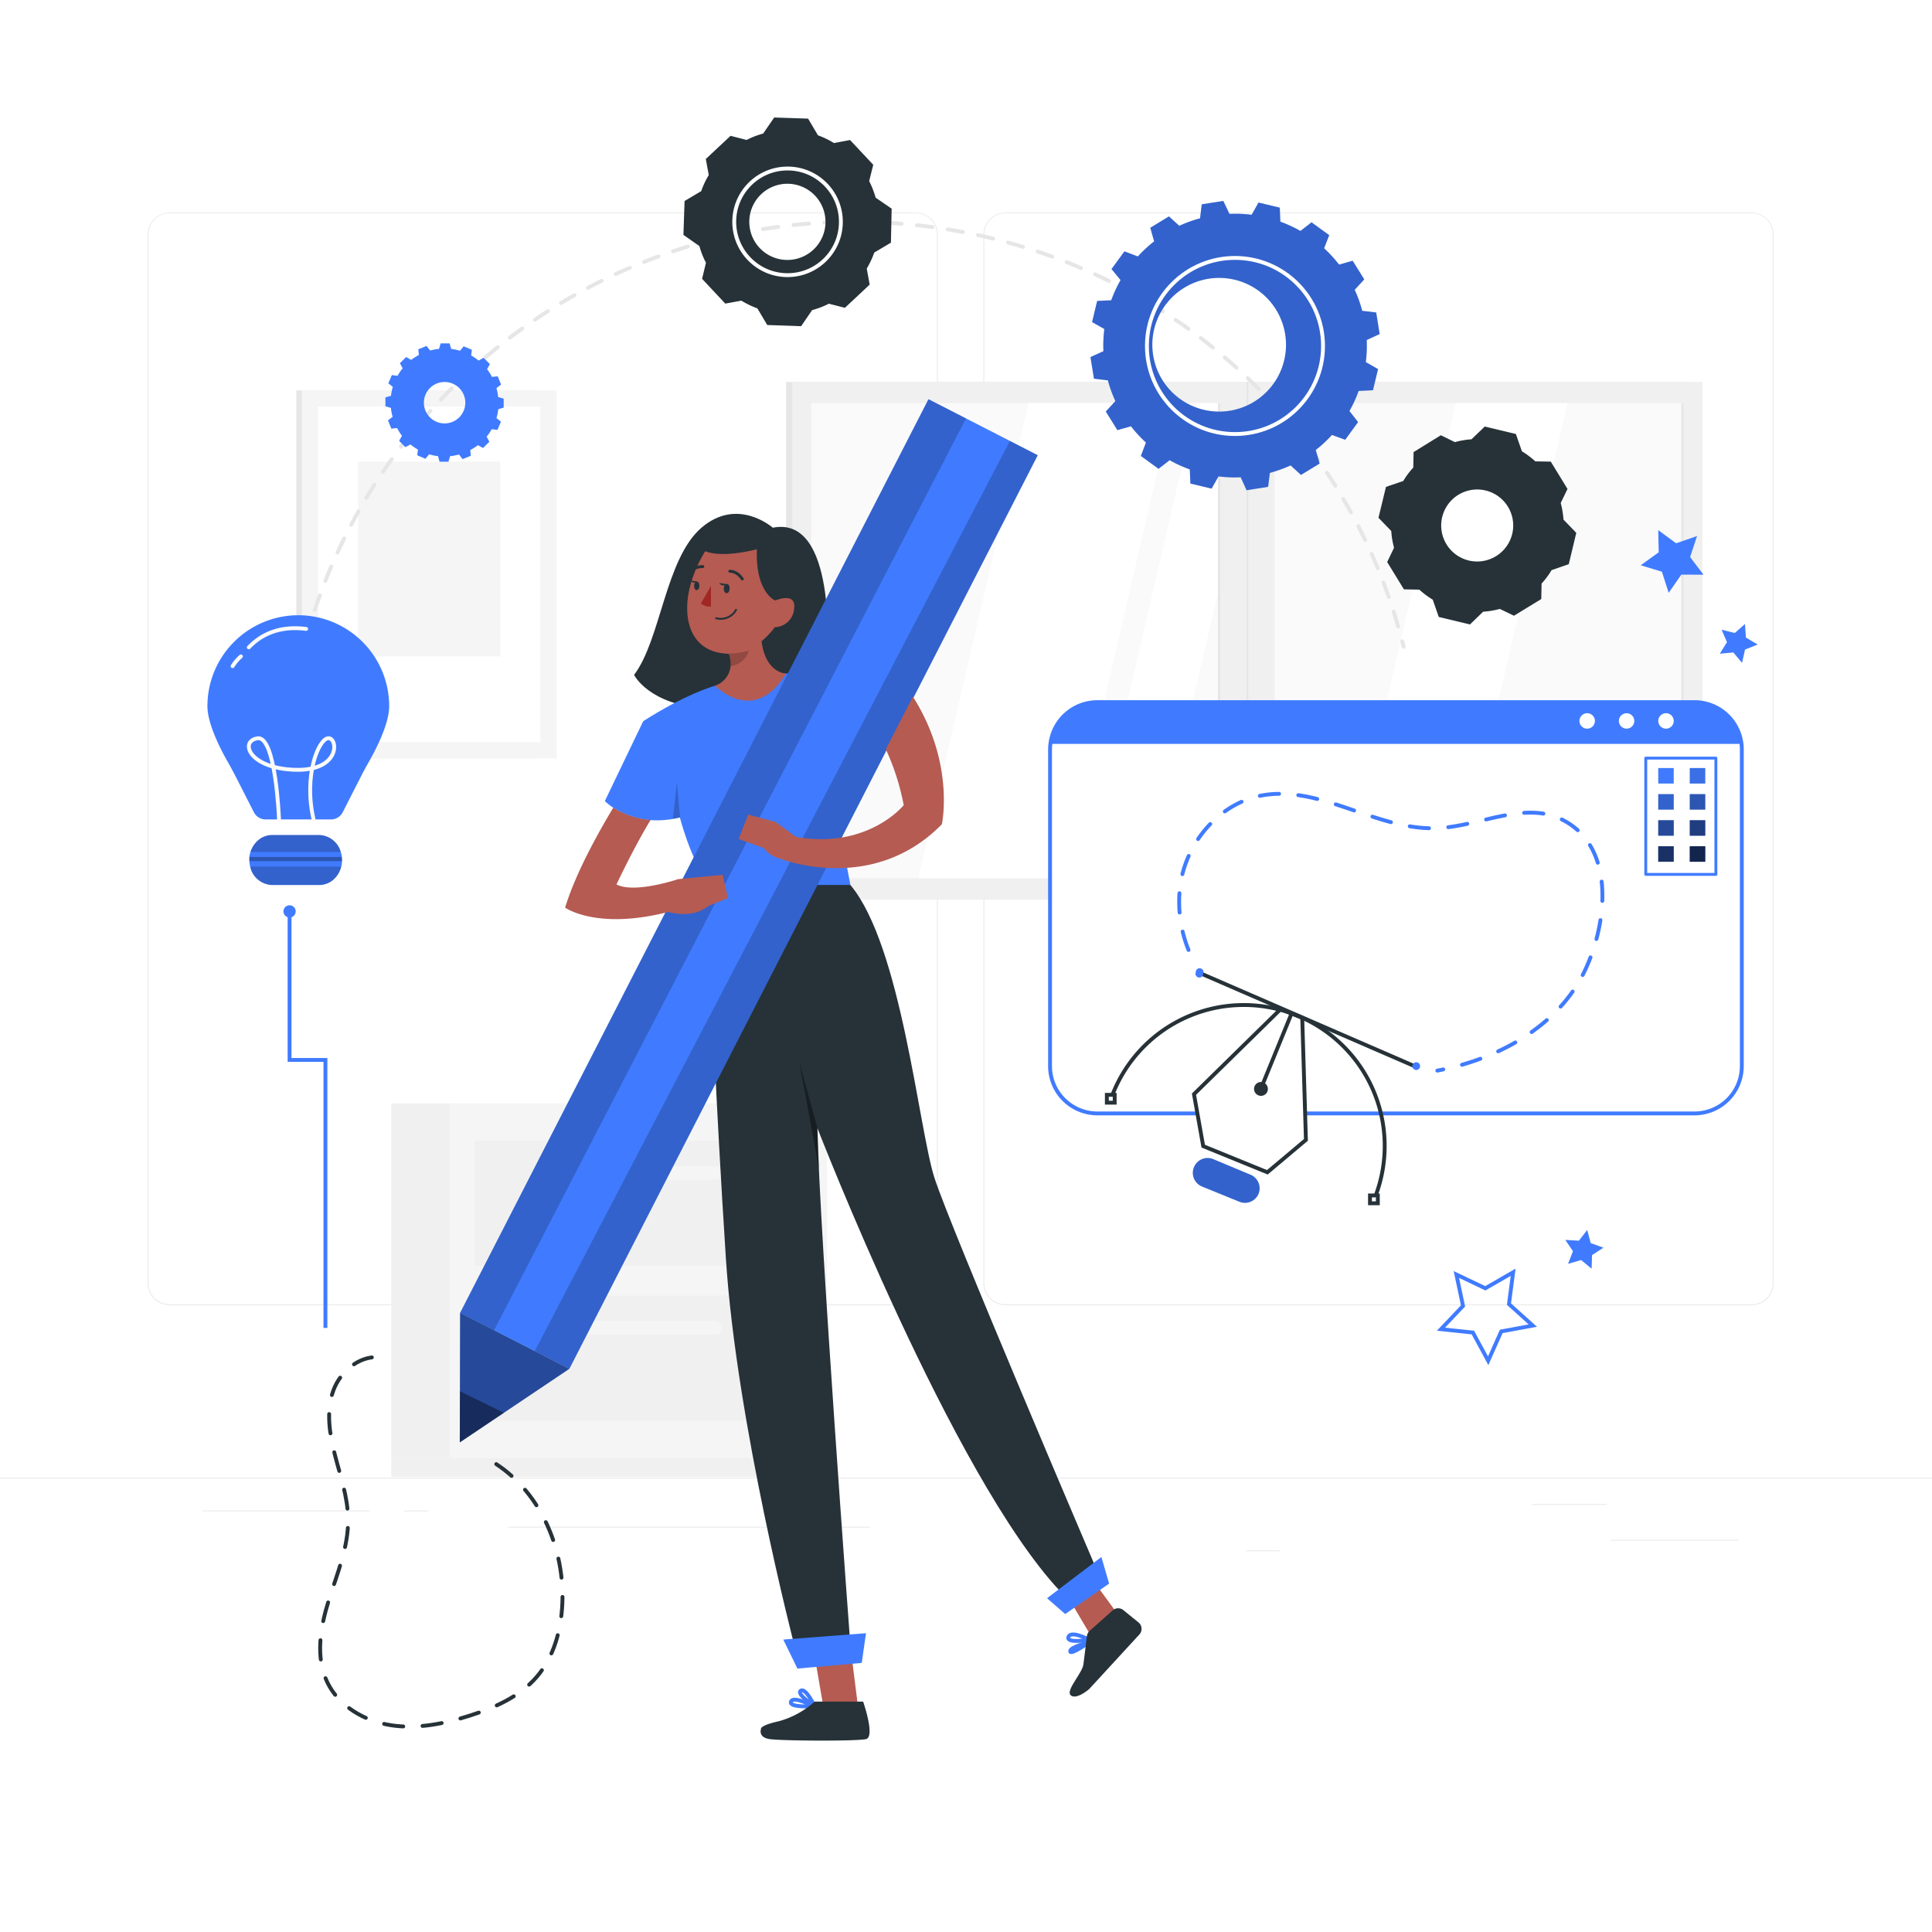 <svg class="animated" id="freepik_stories-creation-process" xmlns="http://www.w3.org/2000/svg" viewBox="0 0 500 500" version="1.1" xmlns:xlink="http://www.w3.org/1999/xlink" xmlns:svgjs="http://svgjs.com/svgjs"><style>svg#freepik_stories-creation-process:not(.animated) .animable {opacity: 0;}svg#freepik_stories-creation-process.animated #freepik--background-complete--inject-933 {animation: 1s 1 forwards cubic-bezier(.36,-0.01,.5,1.38) zoomIn;animation-delay: 0s;}svg#freepik_stories-creation-process.animated #freepik--Screen--inject-933 {animation: 1s 1 forwards cubic-bezier(.36,-0.01,.5,1.38) slideDown;animation-delay: 0s;}svg#freepik_stories-creation-process.animated #freepik--Process--inject-933 {animation: 1s 1 forwards cubic-bezier(.36,-0.01,.5,1.38) slideLeft;animation-delay: 0s;}svg#freepik_stories-creation-process.animated #freepik--Stars--inject-933 {animation: 1s 1 forwards cubic-bezier(.36,-0.01,.5,1.38) lightSpeedLeft;animation-delay: 0s;}svg#freepik_stories-creation-process.animated #freepik--Shadow--inject-933 {animation: 1s 1 forwards cubic-bezier(.36,-0.01,.5,1.38) fadeIn;animation-delay: 0s;}svg#freepik_stories-creation-process.animated #freepik--Character--inject-933 {animation: 1s 1 forwards cubic-bezier(.36,-0.01,.5,1.38) lightSpeedLeft;animation-delay: 0s;}            @keyframes zoomIn {                0% {                    opacity: 0;                    transform: scale(0.5);                }                100% {                    opacity: 1;                    transform: scale(1);                }            }                    @keyframes slideDown {                0% {                    opacity: 0;                    transform: translateY(-30px);                }                100% {                    opacity: 1;                    transform: translateY(0);                }            }                    @keyframes slideLeft {                0% {                    opacity: 0;                    transform: translateX(-30px);                }                100% {                    opacity: 1;                    transform: translateX(0);                }            }                    @keyframes lightSpeedLeft {              from {                transform: translate3d(-50%, 0, 0) skewX(20deg);                opacity: 0;              }              60% {                transform: skewX(-10deg);                opacity: 1;              }              80% {                transform: skewX(2deg);              }              to {                opacity: 1;                transform: translate3d(0, 0, 0);              }            }                    @keyframes fadeIn {                0% {                    opacity: 0;                }                100% {                    opacity: 1;                }            }        .animator-hidden { display: none; }</style><g id="freepik--background-complete--inject-933" class="animable" style="transform-origin: 250px 228.23px;"><rect y="382.4" width="500" height="0.25" style="fill: rgb(235, 235, 235); transform-origin: 250px 382.525px;" id="elhfbaytjnjsa" class="animable"></rect><rect x="416.78" y="398.49" width="33.12" height="0.25" style="fill: rgb(235, 235, 235); transform-origin: 433.34px 398.615px;" id="el5n6seezeru4" class="animable"></rect><rect x="322.53" y="401.21" width="8.69" height="0.25" style="fill: rgb(235, 235, 235); transform-origin: 326.875px 401.335px;" id="el7lf6qxgetla" class="animable"></rect><rect x="396.59" y="389.21" width="19.19" height="0.25" style="fill: rgb(235, 235, 235); transform-origin: 406.185px 389.335px;" id="el2votrvcd3z6" class="animable"></rect><rect x="52.46" y="390.89" width="43.19" height="0.25" style="fill: rgb(235, 235, 235); transform-origin: 74.055px 391.015px;" id="elkcqezwph0rm" class="animable"></rect><rect x="104.56" y="390.89" width="6.33" height="0.25" style="fill: rgb(235, 235, 235); transform-origin: 107.725px 391.015px;" id="elfitgto7sz7" class="animable"></rect><rect x="131.47" y="395.11" width="93.68" height="0.25" style="fill: rgb(235, 235, 235); transform-origin: 178.31px 395.235px;" id="elu1ju61jvk2" class="animable"></rect><path d="M237,337.8H43.91a5.71,5.71,0,0,1-5.7-5.71V60.66A5.71,5.71,0,0,1,43.91,55H237a5.71,5.71,0,0,1,5.71,5.71h0V332.09A5.71,5.71,0,0,1,237,337.8ZM43.91,55.2a5.46,5.46,0,0,0-5.45,5.46V332.09a5.46,5.46,0,0,0,5.45,5.46H237a5.48,5.48,0,0,0,5.46-5.46V60.66A5.48,5.48,0,0,0,237,55.2Z" style="fill: rgb(235, 235, 235); transform-origin: 140.46px 196.4px;" id="elo5vdj0xpcfl" class="animable"></path><path d="M453.31,337.8H260.21a5.73,5.73,0,0,1-5.71-5.71V60.66A5.72,5.72,0,0,1,260.21,55h193.1A5.71,5.71,0,0,1,459,60.66V332.09A5.7,5.7,0,0,1,453.31,337.8ZM260.21,55.2a5.48,5.48,0,0,0-5.46,5.46V332.09a5.48,5.48,0,0,0,5.46,5.46h193.1a5.48,5.48,0,0,0,5.46-5.46V60.66a5.48,5.48,0,0,0-5.46-5.46Z" style="fill: rgb(235, 235, 235); transform-origin: 356.75px 196.4px;" id="elzydfq1rfypc" class="animable"></path><rect x="101.26" y="285.56" width="16.42" height="91.68" style="fill: rgb(240, 240, 240); transform-origin: 109.47px 331.4px;" id="elg9a9k4kubdk" class="animable"></rect><rect x="101.26" y="377.24" width="112.76" height="4.98" style="fill: rgb(240, 240, 240); transform-origin: 157.64px 379.73px;" id="elxotghlf538j" class="animable"></rect><rect x="116.36" y="285.56" width="97.66" height="91.68" style="fill: rgb(245, 245, 245); transform-origin: 165.19px 331.4px;" id="elrfch3ua3h9n" class="animable"></rect><rect x="122.81" y="295.24" width="84.75" height="32.32" style="fill: rgb(240, 240, 240); transform-origin: 165.185px 311.4px;" id="elxezwt1dabnk" class="animable"></rect><rect x="122.81" y="335.25" width="84.75" height="32.32" style="fill: rgb(240, 240, 240); transform-origin: 165.185px 351.41px;" id="elagncmx93585" class="animable"></rect><rect x="143.69" y="301.82" width="43.01" height="3.54" rx="1.45" style="fill: rgb(245, 245, 245); transform-origin: 165.195px 303.59px;" id="eleh675vff9k" class="animable"></rect><rect x="143.69" y="341.84" width="43.01" height="3.54" rx="1.45" style="fill: rgb(245, 245, 245); transform-origin: 165.195px 343.61px;" id="el6fkrawqgf3w" class="animable"></rect><rect x="203.45" y="98.86" width="233.69" height="133.88" style="fill: rgb(230, 230, 230); transform-origin: 320.295px 165.8px;" id="elenmdv898zyi" class="animable"></rect><rect x="205.07" y="98.86" width="235.53" height="133.88" style="fill: rgb(240, 240, 240); transform-origin: 322.835px 165.8px;" id="elof4mff3sco" class="animable"></rect><rect x="209.94" y="104.32" width="225.81" height="122.95" style="fill: rgb(250, 250, 250); transform-origin: 322.845px 165.795px;" id="elho7z4klqglv" class="animable"></rect><polygon points="237.65 227.27 266.21 104.32 303.65 104.32 275.09 227.27 237.65 227.27" style="fill: rgb(255, 255, 255); transform-origin: 270.65px 165.795px;" id="elaz90vey8a28" class="animable"></polygon><polygon points="281.15 227.27 309.7 104.32 326.61 104.32 298.05 227.27 281.15 227.27" style="fill: rgb(255, 255, 255); transform-origin: 303.88px 165.795px;" id="elt9yhz88kovq" class="animable"></polygon><polygon points="348.23 227.27 376.79 104.32 405.66 104.32 377.11 227.27 348.23 227.27" style="fill: rgb(255, 255, 255); transform-origin: 376.945px 165.795px;" id="el0tkjqv7t4jlq" class="animable"></polygon><rect x="435.12" y="104.32" width="0.62" height="122.95" style="fill: rgb(230, 230, 230); transform-origin: 435.43px 165.795px;" id="elkv1fgtslqfp" class="animable"></rect><rect x="315.82" y="98.86" width="14.04" height="133.88" style="fill: rgb(240, 240, 240); transform-origin: 322.84px 165.8px;" id="elxo6wztck5d" class="animable"></rect><rect x="315.2" y="104.32" width="0.62" height="122.95" style="fill: rgb(230, 230, 230); transform-origin: 315.51px 165.795px;" id="el1bz0eu4kol3" class="animable"></rect><rect x="322.59" y="98.86" width="0.49" height="133.88" style="fill: rgb(230, 230, 230); transform-origin: 322.835px 165.8px;" id="el2jt0dw821us" class="animable"></rect><rect x="76.68" y="101.02" width="62.12" height="95.23" style="fill: rgb(230, 230, 230); transform-origin: 107.74px 148.635px;" id="elrbnnlxf99xq" class="animable"></rect><rect x="78.13" y="101.02" width="65.93" height="95.23" style="fill: rgb(245, 245, 245); transform-origin: 111.095px 148.635px;" id="el8v70d2gobu6" class="animable"></rect><rect x="82.33" y="105.22" width="57.52" height="86.83" style="fill: rgb(255, 255, 255); transform-origin: 111.09px 148.635px;" id="elohfk2v33pd" class="animable"></rect><rect x="92.71" y="119.49" width="36.76" height="50.39" style="fill: rgb(245, 245, 245); transform-origin: 111.09px 144.685px;" id="el6bkplnqizcy" class="animable"></rect></g><g id="freepik--Screen--inject-933" class="animable" style="transform-origin: 361.265px 246.735px;"><path d="M450.78,194V275.9a12.24,12.24,0,0,1-12.25,12.25H284a12.25,12.25,0,0,1-12.25-12.25V194a11.32,11.32,0,0,1,.09-1.43A12.24,12.24,0,0,1,284,181.71H438.53a12.25,12.25,0,0,1,12.17,10.81A11.32,11.32,0,0,1,450.78,194Z" style="fill: rgb(255, 255, 255); stroke: rgb(64, 123, 255); stroke-linecap: round; stroke-linejoin: round; transform-origin: 361.265px 234.93px;" id="elwvul5ewuvo" class="animable"></path><path d="M307.59,245.85a33,33,0,0,1-2-17.68c1.84-10.6,10.12-20.16,20.67-22.25,15.34-3,30,9.07,45.66,8.41,11-.46,22.41-7.1,32.26-2.26,15.6,7.68,11.22,31.58,3.7,43.24-7.81,12.12-22.05,19.18-35.9,21.76" style="fill: none; stroke: rgb(64, 123, 255); stroke-linecap: round; stroke-linejoin: round; stroke-dasharray: 5, 5; transform-origin: 359.934px 241.255px;" id="elqwrxt36sohl" class="animable"></path><polygon points="311.39 296.62 327.99 303.39 337.97 295 337.02 263.43 331.44 261.15 309 283.17 311.39 296.62" style="fill: rgb(255, 255, 255); stroke: rgb(38, 50, 56); stroke-miterlimit: 10; transform-origin: 323.485px 282.27px;" id="elhwvwu7u1q3r" class="animable"></polygon><path d="M320.73,311l-9.64-3.93a3.81,3.81,0,0,1-2.09-5h0a3.8,3.8,0,0,1,5-2.08L323.6,304a3.81,3.81,0,0,1,2.09,5h0A3.81,3.81,0,0,1,320.73,311Z" style="fill: rgb(64, 123, 255); transform-origin: 317.345px 305.492px;" id="elg0jnoxqmsup" class="animable"></path><line x1="334.25" y1="262.3" x2="326.29" y2="281.81" style="fill: none; stroke: rgb(38, 50, 56); stroke-miterlimit: 10; transform-origin: 330.27px 272.055px;" id="elmr4o2ydun7" class="animable"></line><path d="M328,282.48a1.79,1.79,0,1,1-1-2.33A1.8,1.8,0,0,1,328,282.48Z" style="fill: rgb(38, 50, 56); transform-origin: 326.337px 281.813px;" id="elmsnj287mrya" class="animable"></path><g id="elmbb0qkyyhh"><path d="M320.73,311l-9.64-3.93a3.81,3.81,0,0,1-2.09-5h0a3.8,3.8,0,0,1,5-2.08L323.6,304a3.81,3.81,0,0,1,2.09,5h0A3.81,3.81,0,0,1,320.73,311Z" style="opacity: 0.2; transform-origin: 317.345px 305.492px;" class="animable"></path></g><path d="M287.83,283.51a36.47,36.47,0,0,1,68.11,26.12" style="fill: none; stroke: rgb(38, 50, 56); stroke-miterlimit: 10; transform-origin: 323.09px 284.875px;" id="elgxpohluxq5n" class="animable"></path><g id="elynsjy4b55"><rect x="354.55" y="309.38" width="2.03" height="2.03" style="fill: none; stroke: rgb(38, 50, 56); stroke-miterlimit: 10; transform-origin: 355.565px 310.395px; transform: rotate(26.89deg);" class="animable"></rect></g><g id="eltyd2y1faea"><rect x="286.45" y="283.34" width="2.03" height="2.03" style="fill: none; stroke: rgb(38, 50, 56); stroke-miterlimit: 10; transform-origin: 287.465px 284.355px; transform: rotate(26.89deg);" class="animable"></rect></g><line x1="310.35" y1="251.75" x2="366.17" y2="275.96" style="fill: none; stroke: rgb(38, 50, 56); stroke-miterlimit: 10; transform-origin: 338.26px 263.855px;" id="elnx5vozqwhg" class="animable"></line><path d="M367.46,276.25a1,1,0,0,1-1.94-.31,1,1,0,1,1,1.94.31Z" style="fill: rgb(64, 123, 255); transform-origin: 366.52px 275.91px;" id="el5sty4fcotkl" class="animable"></path><path d="M311.39,251.94a1,1,0,1,1-1.93-.31,1,1,0,1,1,1.93.31Z" style="fill: rgb(64, 123, 255); transform-origin: 310.425px 251.785px;" id="elw2ktylmki3n" class="animable"></path><path d="M450.7,192.52H271.82A12.24,12.24,0,0,1,284,181.71H438.53A12.25,12.25,0,0,1,450.7,192.52Z" style="fill: rgb(64, 123, 255); transform-origin: 361.26px 187.115px;" id="el1ozs3vfx5fj" class="animable"></path><path d="M412.76,186.58a2,2,0,1,1-2-2A2,2,0,0,1,412.76,186.58Z" style="fill: rgb(255, 255, 255); transform-origin: 410.76px 186.58px;" id="elxflcqazgg2" class="animable"></path><circle cx="420.96" cy="186.58" r="2" style="fill: rgb(255, 255, 255); transform-origin: 420.96px 186.58px;" id="elso8gvpbksf" class="animable"></circle><path d="M433.16,186.58a2,2,0,1,1-2-2A2,2,0,0,1,433.16,186.58Z" style="fill: rgb(255, 255, 255); transform-origin: 431.16px 186.58px;" id="el7ui2jz58jcp" class="animable"></path><rect x="425.92" y="196.2" width="18.15" height="30.09" style="fill: none; stroke: rgb(64, 123, 255); stroke-linecap: round; stroke-linejoin: round; stroke-width: 0.75px; transform-origin: 434.995px 211.245px;" id="elnv6s60eceu" class="animable"></rect><rect x="429.15" y="198.77" width="4.01" height="4.01" style="fill: rgb(64, 123, 255); transform-origin: 431.155px 200.775px;" id="elt040o4qkfqe" class="animable"></rect><rect x="437.31" y="198.77" width="4.01" height="4.01" style="fill: rgb(64, 123, 255); transform-origin: 439.315px 200.775px;" id="elgtqofwagbkj" class="animable"></rect><rect x="429.15" y="205.52" width="4.01" height="4.01" style="fill: rgb(64, 123, 255); transform-origin: 431.155px 207.525px;" id="el7zba2pc3s39" class="animable"></rect><rect x="437.31" y="205.52" width="4.01" height="4.01" style="fill: rgb(64, 123, 255); transform-origin: 439.315px 207.525px;" id="ely6irmv7sa9e" class="animable"></rect><rect x="429.15" y="212.27" width="4.01" height="4.01" style="fill: rgb(64, 123, 255); transform-origin: 431.155px 214.275px;" id="elj0weebbb797" class="animable"></rect><rect x="437.31" y="212.27" width="4.01" height="4.01" style="fill: rgb(64, 123, 255); transform-origin: 439.315px 214.275px;" id="el6us0z67ley" class="animable"></rect><rect x="429.15" y="219.01" width="4.01" height="4.01" style="fill: rgb(64, 123, 255); transform-origin: 431.155px 221.015px;" id="elpbdfzen309d" class="animable"></rect><rect x="437.31" y="219.01" width="4.01" height="4.01" style="fill: rgb(64, 123, 255); transform-origin: 439.315px 221.015px;" id="elo16vwsj4gl" class="animable"></rect><g id="eljkkytpfau9e"><rect x="437.31" y="198.77" width="4.01" height="4.01" style="opacity: 0.1; transform-origin: 439.315px 200.775px;" class="animable"></rect></g><g id="elnu8geuyzfsq"><rect x="429.15" y="205.52" width="4.01" height="4.01" style="opacity: 0.2; transform-origin: 431.155px 207.525px;" class="animable"></rect></g><g id="elhy2f8x3nmhi"><rect x="437.31" y="205.52" width="4.01" height="4.01" style="opacity: 0.3; transform-origin: 439.315px 207.525px;" class="animable"></rect></g><g id="elcykdwfvoobw"><rect x="429.15" y="212.27" width="4.01" height="4.01" style="opacity: 0.4; transform-origin: 431.155px 214.275px;" class="animable"></rect></g><g id="el3tgf61eipik"><rect x="437.31" y="212.27" width="4.01" height="4.01" style="opacity: 0.5; transform-origin: 439.315px 214.275px;" class="animable"></rect></g><g id="elj3xfwz4tv3"><rect x="429.15" y="219.01" width="4.01" height="4.01" style="opacity: 0.6; transform-origin: 431.155px 221.015px;" class="animable"></rect></g><g id="elhsq4qs9xqew"><rect x="437.31" y="219.01" width="4.01" height="4.01" style="opacity: 0.7; transform-origin: 439.315px 221.015px;" class="animable"></rect></g></g><g id="freepik--Process--inject-933" class="animable" style="transform-origin: 230.81px 187.035px;"><path d="M77.22,173.28A147.08,147.08,0,0,1,220.94,57.41c68.91,0,126.39,46,142.32,110" style="fill: none; stroke: rgb(230, 230, 230); stroke-linecap: round; stroke-linejoin: round; stroke-dasharray: 4, 4; transform-origin: 220.24px 115.345px;" id="ely9cmfk48nbd" class="animable"></path><path d="M77.22,159.22a23.54,23.54,0,0,0-23.54,23.55c0,4.67,3.6,11.5,5.27,14.41.73,1.28,1.42,2.57,2.09,3.87l4.66,9.15a3.41,3.41,0,0,0,3,1.87h17a3.41,3.41,0,0,0,3-1.87l4.66-9.15c.66-1.3,1.36-2.59,2.09-3.87,1.67-2.91,5.27-9.74,5.27-14.41A23.55,23.55,0,0,0,77.22,159.22Z" style="fill: rgb(64, 123, 255); transform-origin: 77.2px 185.645px;" id="elg41fuzexb87" class="animable"></path><path d="M72.21,212.07s-.81-21.73-5.56-21-2.22,7.77,9.64,8.15,11.22-8.18,8.72-8.17-6.53,9.57-3.86,21" style="fill: none; stroke: rgb(250, 250, 250); stroke-linecap: round; stroke-linejoin: round; transform-origin: 75.445px 201.56px;" id="elg4mfax8n9p8" class="animable"></path><path d="M64.39,167.54c3.19-3.35,7.93-5.66,14.84-4.78" style="fill: none; stroke: rgb(250, 250, 250); stroke-linecap: round; stroke-linejoin: round; transform-origin: 71.81px 165.056px;" id="elor8y3mt66un" class="animable"></path><path d="M60.2,172.4a11.07,11.07,0,0,1,2.15-2.52" style="fill: none; stroke: rgb(250, 250, 250); stroke-linecap: round; stroke-linejoin: round; transform-origin: 61.275px 171.14px;" id="elh8gdoi1yy6m" class="animable"></path><path d="M88.52,222.55c0,.11,0,.21,0,.31a7.05,7.05,0,0,1-.2,1.4,6.7,6.7,0,0,1-1.51,2.88,5.6,5.6,0,0,1-4.16,1.9H70.41a6,6,0,0,1-5.67-4.78,7.05,7.05,0,0,1-.2-1.4c0-.1,0-.2,0-.31a5.68,5.68,0,0,1,0-.59,1.1,1.1,0,0,1,0-.18A6.75,6.75,0,0,1,66.25,218a5.6,5.6,0,0,1,4.16-1.9H82.64a6,6,0,0,1,5.57,4.45,5.84,5.84,0,0,1,.26,1.27,1.1,1.1,0,0,1,0,.18A5.68,5.68,0,0,1,88.52,222.55Z" style="fill: rgb(64, 123, 255); transform-origin: 76.526px 222.57px;" id="elt77edpsimzn" class="animable"></path><g id="el0ifuhwcm54yl"><path d="M88.21,220.51H64.83A6.65,6.65,0,0,1,66.25,218a5.6,5.6,0,0,1,4.16-1.9H82.64A6,6,0,0,1,88.21,220.51Z" style="opacity: 0.2; transform-origin: 76.52px 218.305px;" class="animable"></path></g><g id="elthyebame6h"><path d="M88.31,224.26a6.7,6.7,0,0,1-1.51,2.88,5.6,5.6,0,0,1-4.16,1.9H70.41a6,6,0,0,1-5.67-4.78Z" style="opacity: 0.2; transform-origin: 76.525px 226.65px;" class="animable"></path></g><g id="elm7yidqz2li"><g style="opacity: 0.3; transform-origin: 76.516px 222.32px;" class="animable"><path d="M88.52,222.55c0,.11,0,.21,0,.31h-24c0-.1,0-.2,0-.31a5.68,5.68,0,0,1,0-.59,1.1,1.1,0,0,1,0-.18H88.47a1.1,1.1,0,0,1,0,.18A5.68,5.68,0,0,1,88.52,222.55Z" id="el1k9v40027jl" class="animable" style="transform-origin: 76.516px 222.32px;"></path></g></g><path d="M76.52,235.86a1.58,1.58,0,1,1-1.58-1.57A1.57,1.57,0,0,1,76.52,235.86Z" style="fill: rgb(64, 123, 255); transform-origin: 74.94px 235.87px;" id="el5z9fejq1fza" class="animable"></path><polyline points="74.94 235.86 74.94 274.31 84.22 274.31 84.22 343.66" style="fill: none; stroke: rgb(64, 123, 255); stroke-miterlimit: 10; transform-origin: 79.58px 289.76px;" id="elrbz733jx51e" class="animable"></polyline><path d="M130.35,105.49l0-2.31-1.43-.42a14,14,0,0,0-.44-2.31l1.2-.92-.87-2.14-1.49.15a14.5,14.5,0,0,0-1.26-2l.73-1.3-1.62-1.65-1.31.72A14.18,14.18,0,0,0,121.94,92l.18-1.48-2.13-.9-.94,1.16a13,13,0,0,0-2.29-.48l-.4-1.44-2.32,0-.42,1.43a13.72,13.72,0,0,0-2.3.43l-.93-1.19-2.14.86.15,1.48a15.62,15.62,0,0,0-2,1.27l-1.29-.74L103.49,94l.72,1.32a12.28,12.28,0,0,0-1.32,1.94l-1.48-.19-.91,2.13,1.16.93a13.17,13.17,0,0,0-.48,2.31l-1.44.4,0,2.3,1.43.43a14,14,0,0,0,.44,2.31l-1.2.91.87,2.15,1.49-.16a12.58,12.58,0,0,0,1.26,2l-.74,1.31,1.63,1.64,1.31-.71a14.08,14.08,0,0,0,1.93,1.33l-.18,1.48,2.13.9.94-1.15a14.12,14.12,0,0,0,2.31.47l.39,1.44,2.31,0,.42-1.43a12.9,12.9,0,0,0,2.31-.44l.92,1.2,2.14-.86-.15-1.48a14.93,14.93,0,0,0,2-1.27l1.3.74,1.65-1.62-.71-1.32a12.75,12.75,0,0,0,1.32-1.94l1.48.19.91-2.13-1.16-.94a13.89,13.89,0,0,0,.47-2.29ZM115,109.58a5.36,5.36,0,1,1,5.42-5.32,5.36,5.36,0,0,1-5.42,5.32Z" style="fill: rgb(64, 123, 255); transform-origin: 115.045px 104.175px;" id="eldno6lj9w3tj" class="animable"></path><path d="M407.94,137.9l-3.31-3.43h0a22.23,22.23,0,0,0-.72-4.29l1.76-3.64-4.33-7.07-4-.07a22,22,0,0,0-3.47-2.6h0l-1.56-4.48-8.06-1.93-3.43,3.3h0a21.63,21.63,0,0,0-4.29.73l-3.64-1.78L365.83,117l-.07,4h0a19.91,19.91,0,0,0-2.59,3.48L358.69,126l-1.94,8,3.31,3.43a21.08,21.08,0,0,0,.72,4.32h0L359,145.45l4.33,7.07,4,.08a22,22,0,0,0,3.47,2.6h0l1.55,4.47,8.07,1.94,3.41-3.3a22.51,22.51,0,0,0,4.33-.72h0l3.65,1.76,7.07-4.32.08-4a21.39,21.39,0,0,0,2.59-3.48h0L406,146Zm-27.82,7.16a9.32,9.32,0,1,1,11.24-6.88h0a9.34,9.34,0,0,1-11.24,6.88Z" style="fill: rgb(38, 50, 56); transform-origin: 382.345px 136px;" id="elvgf06lore7r" class="animable"></path><path d="M230.76,54l-4.15-2.85h0a22.84,22.84,0,0,0-1.67-4.29L226,42.65l-6-6.41-4.16.78a22.76,22.76,0,0,0-4.15-2h0l-2.56-4.32-8.77-.29-2.85,4.15h0a22.14,22.14,0,0,0-4.29,1.66l-4.15-1.07-6.41,6,.77,4.15h0a21.91,21.91,0,0,0-1.95,4.16l-4.31,2.56-.3,8.76L181,63.68A22.16,22.16,0,0,0,182.7,68h0l-1,4.16,6,6.41,4.16-.76a24.17,24.17,0,0,0,4.15,2h0l2.55,4.3,8.77.31,2.84-4.16a22.59,22.59,0,0,0,4.34-1.66h0l4.15,1.06,6.41-6-.76-4.15a23.08,23.08,0,0,0,1.95-4.15h0l4.31-2.56ZM203.44,67.27a9.86,9.86,0,1,1,10.19-9.51h0a9.87,9.87,0,0,1-10.19,9.51Z" style="fill: rgb(38, 50, 56); transform-origin: 203.815px 57.415px;" id="eldzy8eu8wg6" class="animable"></path><g id="elqs5nxro85l"><circle cx="203.82" cy="57.41" r="13.8" style="fill: none; stroke: rgb(255, 255, 255); stroke-miterlimit: 10; transform-origin: 203.82px 57.41px; transform: rotate(-45deg);" class="animable"></circle></g><path d="M355.32,101l1.32-5.48-3.17-1.81A33.15,33.15,0,0,0,353.7,88l3.35-1.54-.89-5.59-3.62-.43A33.1,33.1,0,0,0,350.6,75l2.47-2.7-3-4.82-3.52,1a34.49,34.49,0,0,0-3.87-4.23L344,60.86l-4.58-3.33-2.86,2.24a35,35,0,0,0-5.2-2.4l-.15-3.63-5.51-1.32-1.78,3.16a34.3,34.3,0,0,0-5.73-.23L316.59,52l-5.58.88-.44,3.62a33.1,33.1,0,0,0-5.37,1.94L302.52,56l-4.83,2.95,1,3.52a32.38,32.38,0,0,0-4.21,3.9L291,65.05l-3.34,4.58L290,72.49a32.07,32.07,0,0,0-2.41,5.22l-3.65.17-1.31,5.47,3.17,1.8a34.47,34.47,0,0,0-.24,5.74l-3.35,1.52.9,5.59,3.61.44a32.65,32.65,0,0,0,1.94,5.36l-2.48,2.7,3,4.82,3.51-1a33.62,33.62,0,0,0,3.88,4.21L295.25,118l4.58,3.33,2.87-2.23a34.63,34.63,0,0,0,5.22,2.39l.15,3.65,5.49,1.32,1.79-3.17a33.34,33.34,0,0,0,5.74.23l1.52,3.35,5.58-.88.45-3.6a37.8,37.8,0,0,0,5.37-1.94l2.68,2.46,4.83-2.94-1-3.53a31.39,31.39,0,0,0,4.19-3.88l3.43,1.25,3.33-4.58-2.24-2.86a33,33,0,0,0,2.39-5.2Zm-39.84,5.52a17.3,17.3,0,1,1,.08,0l-.08,0Z" style="fill: rgb(64, 123, 255); transform-origin: 319.63px 89.435px;" id="elbef6mvb5tjf" class="animable"></path><g id="elnxufmyybx4p"><path d="M355.32,101l1.32-5.48-3.17-1.81A33.15,33.15,0,0,0,353.7,88l3.35-1.54-.89-5.59-3.62-.43A33.1,33.1,0,0,0,350.6,75l2.47-2.7-3-4.82-3.52,1a34.49,34.49,0,0,0-3.87-4.23L344,60.86l-4.58-3.33-2.86,2.24a35,35,0,0,0-5.2-2.4l-.15-3.63-5.51-1.32-1.78,3.16a34.3,34.3,0,0,0-5.73-.23L316.59,52l-5.58.88-.44,3.62a33.1,33.1,0,0,0-5.37,1.94L302.52,56l-4.83,2.95,1,3.52a32.38,32.38,0,0,0-4.21,3.9L291,65.05l-3.34,4.58L290,72.49a32.07,32.07,0,0,0-2.41,5.22l-3.65.17-1.31,5.47,3.17,1.8a34.47,34.47,0,0,0-.24,5.74l-3.35,1.52.9,5.59,3.61.44a32.65,32.65,0,0,0,1.94,5.36l-2.48,2.7,3,4.82,3.51-1a33.62,33.62,0,0,0,3.88,4.21L295.25,118l4.58,3.33,2.87-2.23a34.63,34.63,0,0,0,5.22,2.39l.15,3.65,5.49,1.32,1.79-3.17a33.34,33.34,0,0,0,5.74.23l1.52,3.35,5.58-.88.45-3.6a37.8,37.8,0,0,0,5.37-1.94l2.68,2.46,4.83-2.94-1-3.53a31.39,31.39,0,0,0,4.19-3.88l3.43,1.25,3.33-4.58-2.24-2.86a33,33,0,0,0,2.39-5.2Zm-39.84,5.52a17.3,17.3,0,1,1,.08,0l-.08,0Z" style="opacity: 0.2; transform-origin: 319.63px 89.435px;" class="animable"></path></g><circle cx="319.61" cy="89.54" r="22.79" style="fill: none; stroke: rgb(255, 255, 255); stroke-miterlimit: 10; transform-origin: 319.61px 89.54px;" id="ele7mbru7971" class="animable"></circle></g><g id="freepik--Stars--inject-933" class="animable" style="transform-origin: 413.895px 244.68px;"><polygon points="440.87 148.74 435.13 148.71 431.85 153.43 430.1 147.96 424.61 146.29 429.27 142.94 429.15 137.2 433.78 140.6 439.2 138.72 437.4 144.17 440.87 148.74" style="fill: rgb(64, 123, 255); transform-origin: 432.74px 145.315px;" id="eleb3fv2jc4ca" class="animable"></polygon><polygon points="445.08 169.18 446.94 166.2 445.55 162.97 448.96 163.82 451.6 161.49 451.84 165 454.87 166.8 451.61 168.11 450.84 171.55 448.58 168.85 445.08 169.18" style="fill: rgb(64, 123, 255); transform-origin: 449.975px 166.52px;" id="ely9ep3ipfie" class="animable"></polygon><polygon points="391.6 329.26 390.52 337.5 396.69 343.06 388.52 344.57 385.14 352.16 381.18 344.86 372.92 343.99 378.63 337.97 376.91 329.84 384.4 333.41 391.6 329.26" style="fill: none; stroke: rgb(64, 123, 255); stroke-miterlimit: 10; transform-origin: 384.805px 340.71px;" id="elz2sac4jx3q" class="animable"></polygon><polygon points="411.91 328.33 409.19 326.1 405.81 327.08 407.08 323.8 405.1 320.89 408.62 321.09 410.77 318.31 411.67 321.71 414.98 322.9 412.02 324.81 411.91 328.33" style="fill: rgb(64, 123, 255); transform-origin: 410.04px 323.32px;" id="ela05epaqo7yk" class="animable"></polygon></g><g id="freepik--Shadow--inject-933" class="animable animator-hidden" style="transform-origin: 250px 445.41px;"><ellipse cx="250" cy="445.41" rx="202.28" ry="11.41" style="fill: rgb(245, 245, 245); transform-origin: 250px 445.41px;" id="elmnh5fgk3aog" class="animable"></ellipse></g><g id="freepik--Character--inject-933" class="animable" style="transform-origin: 189.143px 276.889px;"><path d="M128.43,378.91c11.68,7.66,17.75,22.25,17.1,36.19-.32,6.79-2.19,13.74-6.63,18.88s-10.84,7.95-17.25,10c-6.58,2.1-13.56,3.55-20.39,2.52s-13.54-4.88-16.54-11.1c-3.16-6.54-1.81-14.32.36-21.24s5.14-13.82,5-21.07c-.06-5.64-2-11.07-3.4-16.53s-2.33-11.34-.43-16.65,7.45-9.68,13-8.49" style="fill: none; stroke: rgb(38, 50, 56); stroke-linecap: round; stroke-linejoin: round; stroke-dasharray: 5, 5; transform-origin: 114.214px 399.031px;" id="elq10gqdlinph" class="animable"></path><path d="M200,136.57s-9.09-8.06-18.46,0-10.48,28.89-17.44,38.09c0,0,3.78,7.78,18.73,8.73s31.25-14.23,31.25-14.23S216.6,133.25,200,136.57Z" style="fill: rgb(38, 50, 56); transform-origin: 189.158px 158.21px;" id="elvw8zfapu8tf" class="animable"></path><path d="M185.1,177.45c-.86.29-7.61,2.16-18.66,9.2l8,18.48s2.52,14.26,8.59,23.1l12.5,11.65L220.08,229l-6.63-34.55.6-17.68S205.57,170.78,185.1,177.45Z" style="fill: rgb(64, 123, 255); transform-origin: 193.26px 207.089px;" id="el7wggodxzmho" class="animable"></path><path d="M205.51,157.66a5.17,5.17,0,0,1-5,4.66,20,20,0,0,1-3.42,3.63c1.08,8.36,6.35,8.36,6.35,8.36-8.29,13.68-18.37,3.14-18.37,3.14a5.94,5.94,0,0,0,4-5,7.45,7.45,0,0,0-.45-3.26c-7.25-.1-11-5.08-10.77-12.44s4.66-14.09,4.66-14.09c4.77,1.87,13.37-.52,13.37-.52-.42,11.3,4.76,13.27,4.76,13.27S206.24,153,205.51,157.66Z" style="fill: rgb(181, 91, 82); transform-origin: 191.708px 161.733px;" id="elgtvqyxdw2me" class="animable"></path><path d="M185.34,160a4.55,4.55,0,0,0,5.15-2.17" style="fill: none; stroke: rgb(38, 50, 56); stroke-linecap: round; stroke-linejoin: round; stroke-width: 0.5px; transform-origin: 187.915px 158.993px;" id="elwmv2v144ck" class="animable"></path><path d="M188.82,152.36c0,.66-.38,1.19-.79,1.17s-.73-.57-.71-1.23.38-1.19.8-1.18S188.85,151.69,188.82,152.36Z" style="fill: rgb(38, 50, 56); transform-origin: 188.071px 152.325px;" id="elo46honsvk6" class="animable"></path><path d="M181,151.63c0,.62-.35,1.1-.73,1.09s-.67-.53-.65-1.14.35-1.1.74-1.08S181,151,181,151.63Z" style="fill: rgb(38, 50, 56); transform-origin: 180.31px 151.61px;" id="elzf8czjltia" class="animable"></path><path d="M188.87,147.84s1.77-.17,3.24,2" style="fill: none; stroke: rgb(38, 50, 56); stroke-linecap: round; stroke-linejoin: round; stroke-width: 0.75px; transform-origin: 190.49px 148.838px;" id="elnsxkebcbsg" class="animable"></path><path d="M184,157v-5.38l-2.61,4.56A3.82,3.82,0,0,0,184,157Z" style="fill: rgb(160, 39, 36); transform-origin: 182.695px 154.314px;" id="elmth0pkd6qe" class="animable"></path><path d="M177.84,194l-.73,17.27-1.14.3c-.64.16-1.26.28-1.87.38-11.3,1.92-17.57-4.63-17.57-4.63l9.91-20.63Z" style="fill: rgb(64, 123, 255); transform-origin: 167.185px 199.496px;" id="eljm1tb0zuyi" class="animable"></path><path d="M181.89,146.63A4.8,4.8,0,0,0,180,147" style="fill: none; stroke: rgb(38, 50, 56); stroke-linecap: round; stroke-linejoin: round; stroke-width: 0.75px; transform-origin: 180.945px 146.815px;" id="el68e1lnp8xy2" class="animable"></path><path d="M184.12,254.77s1,28.44,3.74,70.93,17.72,100.13,17.72,100.13h14.5s-8-107.11-8.54-133.89c0,0,34.93,90.23,62.87,119.92l9.32-5.82s-37.84-88.49-41.92-101.29-8.54-60-21.73-75.72H196.41Z" style="fill: rgb(38, 50, 56); transform-origin: 233.925px 327.43px;" id="elzlkdrsijrx" class="animable"></path><polygon points="210.83 428.62 212.9 440.62 221.89 440.38 220.4 428.62 210.83 428.62" style="fill: rgb(181, 91, 82); transform-origin: 216.36px 434.62px;" id="el0ve4uszb72" class="animable"></polygon><path d="M277,414.32c.2.4,5.19,8.78,5.19,8.78l6.18-6.58-5.68-7.78Z" style="fill: rgb(181, 91, 82); transform-origin: 282.685px 415.92px;" id="elrdzzb3y9x6g" class="animable"></path><polygon points="202.71 424.32 224.12 422.67 223.02 430.36 206.37 431.82 202.71 424.32" style="fill: rgb(64, 123, 255); transform-origin: 213.415px 427.245px;" id="elt5zwmblncz" class="animable"></polygon><polygon points="270.98 413.62 285.04 402.95 287.04 409.84 275.67 417.71 270.98 413.62" style="fill: rgb(64, 123, 255); transform-origin: 279.01px 410.33px;" id="el1amq5z0dj2l" class="animable"></polygon><polygon points="119 373.28 119.08 339.76 147.34 354.25 119 373.28" style="fill: rgb(64, 123, 255); transform-origin: 133.17px 356.52px;" id="elgsv737ep42i" class="animable"></polygon><polygon points="268.57 117.81 147.35 354.25 138.38 349.66 127.87 344.27 119.08 339.76 240.29 103.31 250.01 108.29 261.36 114.11 268.57 117.81" style="fill: rgb(64, 123, 255); transform-origin: 193.825px 228.78px;" id="elgp34ms47awe" class="animable"></polygon><g id="elch5blo9f0jh"><polygon points="130.41 365.62 118.99 373.28 119.03 360.06 130.41 365.62" style="opacity: 0.4; transform-origin: 124.7px 366.67px;" class="animable"></polygon></g><g id="elqagizdbyo4"><polygon points="268.57 117.81 147.35 354.25 138.38 349.66 261.36 114.11 268.57 117.81" style="opacity: 0.2; transform-origin: 203.475px 234.18px;" class="animable"></polygon></g><g id="el8a731ve78ua"><polygon points="250.01 108.29 127.87 344.27 119.08 339.76 240.29 103.31 250.01 108.29" style="opacity: 0.2; transform-origin: 184.545px 223.79px;" class="animable"></polygon></g><g id="el3sfrr8bgw24"><polygon points="147.34 354.25 118.99 373.28 119.03 359.51 119.07 339.75 147.34 354.25" style="opacity: 0.4; transform-origin: 133.165px 356.515px;" class="animable"></polygon></g><path d="M243.76,213.31c-18.11,18.49-42,8.86-42,8.86a6.92,6.92,0,0,1-4.07-2.7l-6.55-2.34,2.5-6.32,7.13,1.92,5.2,3.85c18.68,3.28,27.91-8.2,27.91-8.2a61.82,61.82,0,0,0-4.63-14.48l7-13.6.33.51C247.13,197.81,243.76,213.31,243.76,213.31Z" style="fill: rgb(181, 91, 82); transform-origin: 217.706px 202.488px;" id="el2r2hga4e6lx" class="animable"></path><path d="M188.41,232.42l-5,2C179,238,173,236,173,236c-18.6,4.78-26.75-1.11-26.75-1.11,2.57-8.41,7.86-18.2,12.47-25.88a21.46,21.46,0,0,0,9.65,3.2c-4.51,7.44-8.82,16.68-8.82,16.68,4.68,2.45,15.93-1.36,15.93-1.36L187,226.4Z" style="fill: rgb(181, 91, 82); transform-origin: 167.33px 223.44px;" id="elu7yioarmbtt" class="animable"></path><g id="elcg8yqpbodww"><path d="M211.54,291.94,206.8,274.6s5.11,27.42,5.14,28S211.54,291.94,211.54,291.94Z" style="opacity: 0.4; transform-origin: 209.371px 288.611px;" class="animable"></path></g><path d="M281.89,424.37s-4.7-2.53-5.38-.74S281.89,424.37,281.89,424.37Z" style="fill: none; stroke: rgb(64, 123, 255); stroke-miterlimit: 10; transform-origin: 279.173px 423.833px;" id="elwl4cgso951" class="animable"></path><path d="M281.89,425s-5,1.24-4.93,2.35S281.89,425,281.89,425Z" style="fill: none; stroke: rgb(64, 123, 255); stroke-miterlimit: 10; transform-origin: 279.425px 426.285px;" id="el8m8x777nv7m" class="animable"></path><path d="M290.72,416.69l3.92,3.19a2.15,2.15,0,0,1,.23,3.12L282,437l-.21.2c-.6.5-3.33,2.64-4.65,1.56-1.49-1.22,3-5.74,3.26-8.1.23-1.81.69-5.59.89-7.24a2.12,2.12,0,0,1,.7-1.34l6-5.35A2.15,2.15,0,0,1,290.72,416.69Z" style="fill: rgb(38, 50, 56); transform-origin: 286.136px 427.641px;" id="elxe477m1quti" class="animable"></path><path d="M210.83,441.56s-2.32-4.86-3.59-4S210.83,441.56,210.83,441.56Z" style="fill: none; stroke: rgb(64, 123, 255); stroke-miterlimit: 10; transform-origin: 208.929px 439.509px;" id="el502qeukvh02" class="animable"></path><path d="M210.46,441.56s-5.16-2.81-5.76-1.18S210.46,441.56,210.46,441.56Z" style="fill: none; stroke: rgb(64, 123, 255); stroke-miterlimit: 10; transform-origin: 207.56px 440.744px;" id="el0evsiit3g7v9" class="animable"></path><path d="M223.38,440.38H210.83a22.91,22.91,0,0,1-9.29,5.08c-5.06,1.13-4.59,2-4.59,2s-.84,2.16,2.25,2.62,22.47.57,24.92,0S223.38,440.38,223.38,440.38Z" style="fill: rgb(38, 50, 56); transform-origin: 210.946px 445.424px;" id="elt6c6amjxox" class="animable"></path><path d="M188.13,151.18l-2-.29A1.32,1.32,0,0,0,188.13,151.18Z" style="fill: rgb(38, 50, 56); transform-origin: 187.13px 151.202px;" id="elkuis4n877i" class="animable"></path><path d="M180.36,150.5l-1.64-.3A1.05,1.05,0,0,0,180.36,150.5Z" style="fill: rgb(38, 50, 56); transform-origin: 179.54px 150.486px;" id="elkxuqhpeoh48" class="animable"></path><g id="elh5pr102gr09"><path d="M193.82,168.41a5.87,5.87,0,0,1-4.75,4,7.45,7.45,0,0,0-.45-3.26A24.77,24.77,0,0,0,193.82,168.41Z" style="opacity: 0.2; isolation: isolate; transform-origin: 191.22px 170.41px;" class="animable"></path></g><g id="elv6lhrsm0jui"><path d="M176,211.52c-.64.16-1.26.28-1.87.38l1.06-9.41Z" style="opacity: 0.2; transform-origin: 175.065px 207.195px;" class="animable"></path></g></g><defs>     <filter id="active" height="200%">         <feMorphology in="SourceAlpha" result="DILATED" operator="dilate" radius="2"></feMorphology>                <feFlood flood-color="#32DFEC" flood-opacity="1" result="PINK"></feFlood>        <feComposite in="PINK" in2="DILATED" operator="in" result="OUTLINE"></feComposite>        <feMerge>            <feMergeNode in="OUTLINE"></feMergeNode>            <feMergeNode in="SourceGraphic"></feMergeNode>        </feMerge>    </filter>    <filter id="hover" height="200%">        <feMorphology in="SourceAlpha" result="DILATED" operator="dilate" radius="2"></feMorphology>                <feFlood flood-color="#ff0000" flood-opacity="0.5" result="PINK"></feFlood>        <feComposite in="PINK" in2="DILATED" operator="in" result="OUTLINE"></feComposite>        <feMerge>            <feMergeNode in="OUTLINE"></feMergeNode>            <feMergeNode in="SourceGraphic"></feMergeNode>        </feMerge>            <feColorMatrix type="matrix" values="0   0   0   0   0                0   1   0   0   0                0   0   0   0   0                0   0   0   1   0 "></feColorMatrix>    </filter></defs></svg>